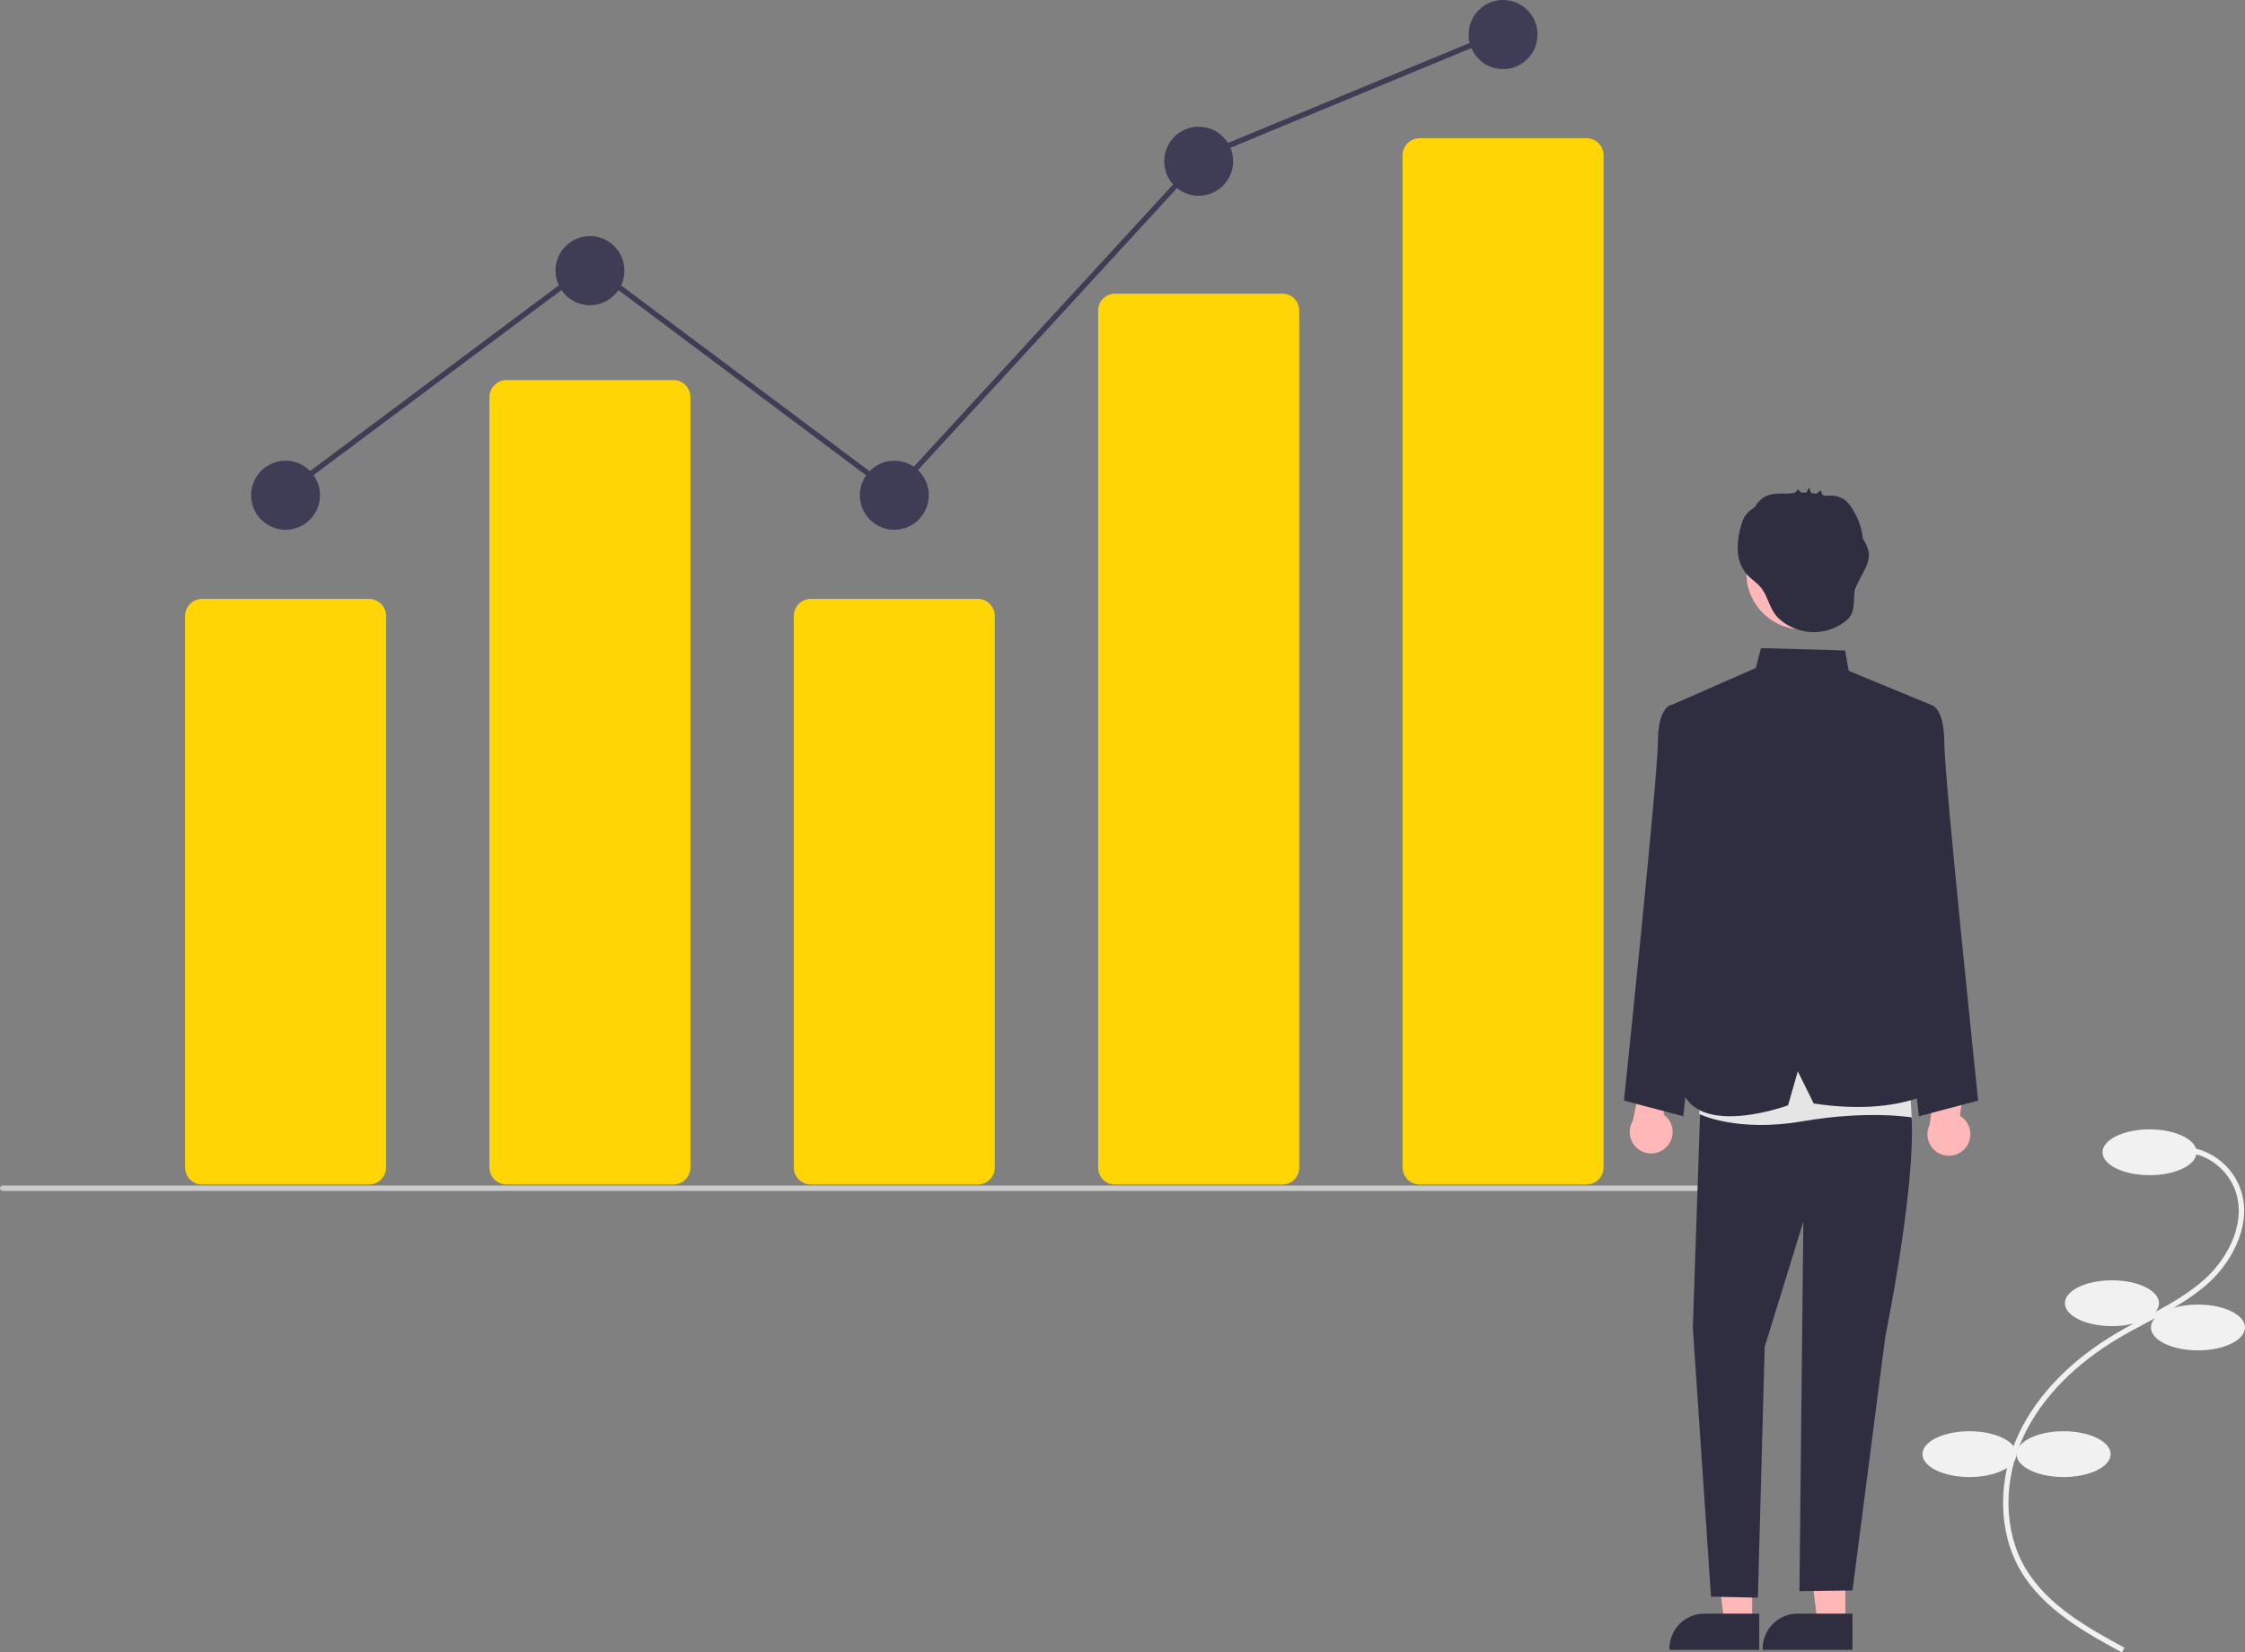 <?xml version="1.0" encoding="UTF-8"?> <svg xmlns="http://www.w3.org/2000/svg" width="163" height="120" viewBox="0 0 163 120" fill="none"><rect x="0" y="0" width="163" height="120" fill="#808080" stroke="none"/> <g clip-path="url(#clip0_57_2)"> <path d="M154.066 120L154.251 119.656C151.762 118.306 148.665 116.626 147.047 113.868C145.452 111.151 145.416 107.46 146.953 104.237C148.262 101.493 150.665 99.036 153.903 97.129C154.542 96.753 155.213 96.397 155.861 96.052C157.428 95.219 159.049 94.357 160.386 93.135C162.226 91.452 163.619 88.627 162.581 86.11C162.24 85.307 161.681 84.616 160.967 84.115C160.254 83.615 159.415 83.325 158.546 83.279L158.524 83.669C159.32 83.712 160.089 83.977 160.742 84.436C161.396 84.894 161.908 85.527 162.221 86.262C163.186 88.601 161.863 91.254 160.123 92.846C158.823 94.035 157.224 94.884 155.678 95.706C155.026 96.053 154.352 96.411 153.706 96.792C150.4 98.738 147.943 101.254 146.601 104.068C145.009 107.407 145.051 111.238 146.71 114.067C148.383 116.918 151.534 118.627 154.066 120Z" fill="#F1F1F1"></path> <path d="M156.072 85.342C157.958 85.342 159.487 84.597 159.487 83.678C159.487 82.759 157.958 82.014 156.072 82.014C154.186 82.014 152.657 82.759 152.657 83.678C152.657 84.597 154.186 85.342 156.072 85.342Z" fill="#F1F1F1"></path> <path d="M153.34 96.303C155.226 96.303 156.755 95.558 156.755 94.639C156.755 93.72 155.226 92.975 153.34 92.975C151.453 92.975 149.924 93.72 149.924 94.639C149.924 95.558 151.453 96.303 153.34 96.303Z" fill="#F1F1F1"></path> <path d="M159.585 98.064C161.471 98.064 163 97.319 163 96.4C163 95.482 161.471 94.737 159.585 94.737C157.698 94.737 156.169 95.482 156.169 96.4C156.169 97.319 157.698 98.064 159.585 98.064Z" fill="#F1F1F1"></path> <path d="M149.827 107.263C151.713 107.263 153.242 106.519 153.242 105.6C153.242 104.681 151.713 103.936 149.827 103.936C147.941 103.936 146.411 104.681 146.411 105.6C146.411 106.519 147.941 107.263 149.827 107.263Z" fill="#F1F1F1"></path> <path d="M142.996 107.263C144.882 107.263 146.411 106.519 146.411 105.6C146.411 104.681 144.882 103.936 142.996 103.936C141.11 103.936 139.581 104.681 139.581 105.6C139.581 106.519 141.11 107.263 142.996 107.263Z" fill="#F1F1F1"></path> <path d="M26.793 86.019H14.674C14.346 86.019 14.032 85.888 13.8 85.655C13.568 85.422 13.437 85.107 13.437 84.778V44.732C13.437 44.403 13.568 44.088 13.8 43.855C14.032 43.622 14.346 43.491 14.674 43.491H26.793C27.121 43.491 27.436 43.622 27.668 43.855C27.9 44.088 28.03 44.403 28.03 44.732V84.778C28.03 85.107 27.9 85.422 27.668 85.655C27.436 85.888 27.121 86.019 26.793 86.019Z" fill="#FFD506"></path> <path d="M48.892 86.019H36.774C36.446 86.019 36.131 85.888 35.899 85.655C35.667 85.422 35.536 85.107 35.536 84.778V28.841C35.536 28.512 35.667 28.197 35.899 27.964C36.131 27.731 36.446 27.601 36.774 27.6H48.892C49.22 27.601 49.535 27.731 49.767 27.964C49.999 28.197 50.13 28.512 50.13 28.841V84.778C50.13 85.107 49.999 85.422 49.767 85.655C49.535 85.888 49.22 86.019 48.892 86.019Z" fill="#FFD506"></path> <path d="M70.992 86.019H58.873C58.545 86.019 58.23 85.888 57.998 85.655C57.766 85.422 57.636 85.107 57.635 84.778V44.732C57.636 44.403 57.766 44.088 57.998 43.855C58.23 43.622 58.545 43.491 58.873 43.491H70.992C71.32 43.491 71.634 43.622 71.866 43.855C72.098 44.088 72.229 44.403 72.229 44.732V84.778C72.229 85.107 72.098 85.422 71.866 85.655C71.634 85.888 71.32 86.019 70.992 86.019Z" fill="#FFD506"></path> <path d="M93.091 86.019H80.973C80.652 86.026 80.342 85.905 80.11 85.683C79.877 85.461 79.743 85.155 79.735 84.834V22.512C79.743 22.191 79.877 21.885 80.11 21.663C80.342 21.441 80.652 21.32 80.973 21.327H93.091C93.412 21.32 93.722 21.441 93.954 21.663C94.186 21.885 94.321 22.191 94.329 22.512V84.834C94.321 85.155 94.186 85.461 93.954 85.683C93.722 85.905 93.412 86.026 93.091 86.019Z" fill="#FFD506"></path> <path d="M115.19 86.019H103.072C102.744 86.019 102.429 85.888 102.197 85.655C101.965 85.422 101.835 85.107 101.834 84.778V11.278C101.835 10.949 101.965 10.633 102.197 10.4C102.429 10.168 102.744 10.037 103.072 10.036H115.19C115.519 10.037 115.833 10.168 116.065 10.4C116.297 10.633 116.428 10.949 116.428 11.278V84.778C116.428 85.107 116.297 85.422 116.065 85.655C115.833 85.888 115.519 86.019 115.19 86.019Z" fill="#FFD506"></path> <path d="M20.733 38.473C22.115 38.473 23.235 37.349 23.235 35.964C23.235 34.578 22.115 33.455 20.733 33.455C19.352 33.455 18.232 34.578 18.232 35.964C18.232 37.349 19.352 38.473 20.733 38.473Z" fill="#3F3D56"></path> <path d="M42.833 22.164C44.215 22.164 45.335 21.04 45.335 19.655C45.335 18.269 44.215 17.145 42.833 17.145C41.451 17.145 40.331 18.269 40.331 19.655C40.331 21.04 41.451 22.164 42.833 22.164Z" fill="#3F3D56"></path> <path d="M64.932 38.473C66.314 38.473 67.434 37.349 67.434 35.964C67.434 34.578 66.314 33.455 64.932 33.455C63.551 33.455 62.431 34.578 62.431 35.964C62.431 37.349 63.551 38.473 64.932 38.473Z" fill="#3F3D56"></path> <path d="M87.032 14.218C88.413 14.218 89.534 13.095 89.534 11.709C89.534 10.323 88.413 9.2 87.032 9.2C85.65 9.2 84.53 10.323 84.53 11.709C84.53 13.095 85.65 14.218 87.032 14.218Z" fill="#3F3D56"></path> <path d="M109.131 5.018C110.513 5.018 111.633 3.895 111.633 2.509C111.633 1.123 110.513 0 109.131 0C107.749 0 106.629 1.123 106.629 2.509C106.629 3.895 107.749 5.018 109.131 5.018Z" fill="#3F3D56"></path> <path d="M129.391 86.485H0.195C0.143 86.485 0.094 86.464 0.057 86.428C0.021 86.391 0 86.341 0 86.289C0 86.237 0.021 86.188 0.057 86.151C0.094 86.114 0.143 86.094 0.195 86.094H129.391C129.443 86.094 129.492 86.114 129.529 86.151C129.566 86.188 129.586 86.237 129.586 86.289C129.586 86.341 129.566 86.391 129.529 86.428C129.492 86.464 129.443 86.485 129.391 86.485Z" fill="#CBCBCB"></path> <path d="M120.986 83.303C121.147 83.144 121.27 82.95 121.348 82.737C121.426 82.524 121.457 82.297 121.438 82.071C121.418 81.844 121.35 81.625 121.237 81.429C121.124 81.232 120.97 81.062 120.785 80.932L121.552 77.47L119.568 76.489L118.553 81.394C118.355 81.72 118.283 82.108 118.352 82.484C118.42 82.86 118.624 83.197 118.924 83.433C119.224 83.668 119.599 83.785 119.98 83.761C120.36 83.737 120.718 83.575 120.986 83.303Z" fill="#FFB7B7"></path> <path d="M142.685 83.379C142.833 83.208 142.941 83.005 143.002 82.787C143.063 82.569 143.076 82.339 143.04 82.115C143.003 81.891 142.918 81.678 142.79 81.491C142.663 81.304 142.495 81.147 142.301 81.031L142.799 77.519L140.745 76.696L140.111 81.664C139.939 82.005 139.898 82.398 139.995 82.767C140.092 83.136 140.321 83.457 140.638 83.668C140.956 83.88 141.339 83.967 141.716 83.914C142.094 83.861 142.438 83.671 142.685 83.379Z" fill="#FFB7B7"></path> <path d="M127.217 117.843L125.194 117.843L124.231 110.016L127.218 110.016L127.217 117.843Z" fill="#FFB7B7"></path> <path d="M127.733 119.81L121.209 119.81V119.727C121.209 119.052 121.477 118.404 121.953 117.926C122.429 117.449 123.075 117.18 123.748 117.18L127.733 117.181L127.733 119.81Z" fill="#2F2E41"></path> <path d="M133.984 117.843L131.961 117.843L130.998 110.016L133.984 110.016L133.984 117.843Z" fill="#FFB7B7"></path> <path d="M134.5 119.81L127.976 119.81V119.727C127.976 119.052 128.243 118.404 128.72 117.926C129.196 117.449 129.842 117.18 130.515 117.18L134.5 117.181L134.5 119.81Z" fill="#2F2E41"></path> <path d="M138.058 51.991L140.24 51.201C140.24 51.201 141.166 51.399 141.166 53.917C141.166 56.436 143.625 79.926 143.625 79.926L139.321 81.063L136.888 58.776L138.058 51.991Z" fill="#2F2E41"></path> <path d="M123.478 51.991L121.297 51.201C121.297 51.201 120.37 51.399 120.37 53.917C120.37 56.436 117.911 79.926 117.911 79.926L122.215 81.063L124.648 58.776L123.478 51.991Z" fill="#2F2E41"></path> <path d="M123.506 78.782L122.91 96.427L124.23 115.945L127.632 116.024L128.127 97.817L130.933 88.713L130.65 115.546L134.502 115.499L136.888 97.039C136.888 97.039 140.039 81.761 138.292 78.782L130.245 76.098L123.506 78.782Z" fill="#2F2E41"></path> <path d="M123.572 76.655L123.378 80.9C123.378 80.9 126.093 82.255 130.865 81.43C135.637 80.604 138.809 81.148 138.809 81.148L138.443 75.737L123.572 76.655Z" fill="#E5E5E5"></path> <path d="M121.21 51.264L127.485 48.506L127.859 47.062L133.964 47.239L134.227 48.715L140.24 51.201L137.591 60.439L137.863 66.938L141.166 78.782C141.166 78.782 138.38 81.155 131.686 80.134L130.531 77.799L129.824 80.268C129.824 80.268 123.954 82.434 122.327 79.614L123.506 59.25L121.21 51.264Z" fill="#2F2E41"></path> <path d="M130.856 45.705C133.095 45.705 134.91 43.885 134.91 41.64C134.91 39.394 133.095 37.574 130.856 37.574C128.617 37.574 126.802 39.394 126.802 41.64C126.802 43.885 128.617 45.705 130.856 45.705Z" fill="#FFB7B7"></path> <path d="M135.672 40.064C135.6 39.734 135.46 39.421 135.263 39.147C135.184 38.387 134.931 37.656 134.525 37.011C134.365 36.708 134.139 36.446 133.863 36.245C133.547 36.062 133.187 35.972 132.823 35.985C132.757 35.984 132.638 36.004 132.531 36.009C132.462 35.987 132.393 35.968 132.324 35.95C132.283 35.86 132.203 35.597 132.181 35.615L131.879 35.856C131.751 35.834 131.623 35.816 131.494 35.803C131.447 35.669 131.4 35.534 131.354 35.4C131.278 35.52 131.211 35.646 131.154 35.776C131.026 35.77 130.898 35.768 130.769 35.77L130.513 35.522C130.497 35.591 130.463 35.654 130.412 35.704C130.362 35.753 130.299 35.787 130.229 35.8C130.111 35.813 129.994 35.828 129.877 35.847C129.867 35.847 129.857 35.847 129.848 35.847C129.216 35.831 128.536 35.803 128.007 36.151C127.76 36.321 127.559 36.55 127.421 36.818C127.357 36.862 127.292 36.906 127.229 36.953C127.017 37.097 126.833 37.28 126.687 37.492C126.58 37.674 126.5 37.87 126.447 38.075C126.245 38.69 126.152 39.336 126.171 39.983C126.192 40.636 126.438 41.26 126.865 41.752C127.136 42.044 127.481 42.26 127.752 42.551C128.311 43.152 128.416 43.99 128.894 44.625C129.4 45.298 130.322 45.74 131.133 45.867C131.62 45.941 132.117 45.917 132.595 45.797C133.073 45.678 133.523 45.465 133.919 45.17C134.109 45.037 134.27 44.868 134.393 44.671C134.675 44.183 134.555 43.57 134.66 43.016C134.856 41.978 135.843 41.107 135.672 40.064Z" fill="#2F2E41"></path> <path d="M20.6 36.121L20.367 35.807L42.833 19.032L64.861 35.511L87.19 11.197L87.23 11.18L108.901 2.21L109.05 2.572L87.419 11.525L64.909 36.035L42.833 19.52L20.6 36.121Z" fill="#3F3D56"></path> </g> <defs> <clipPath id="clip0_57_2"> <rect width="163" height="120" fill="white"></rect> </clipPath> </defs> </svg> 